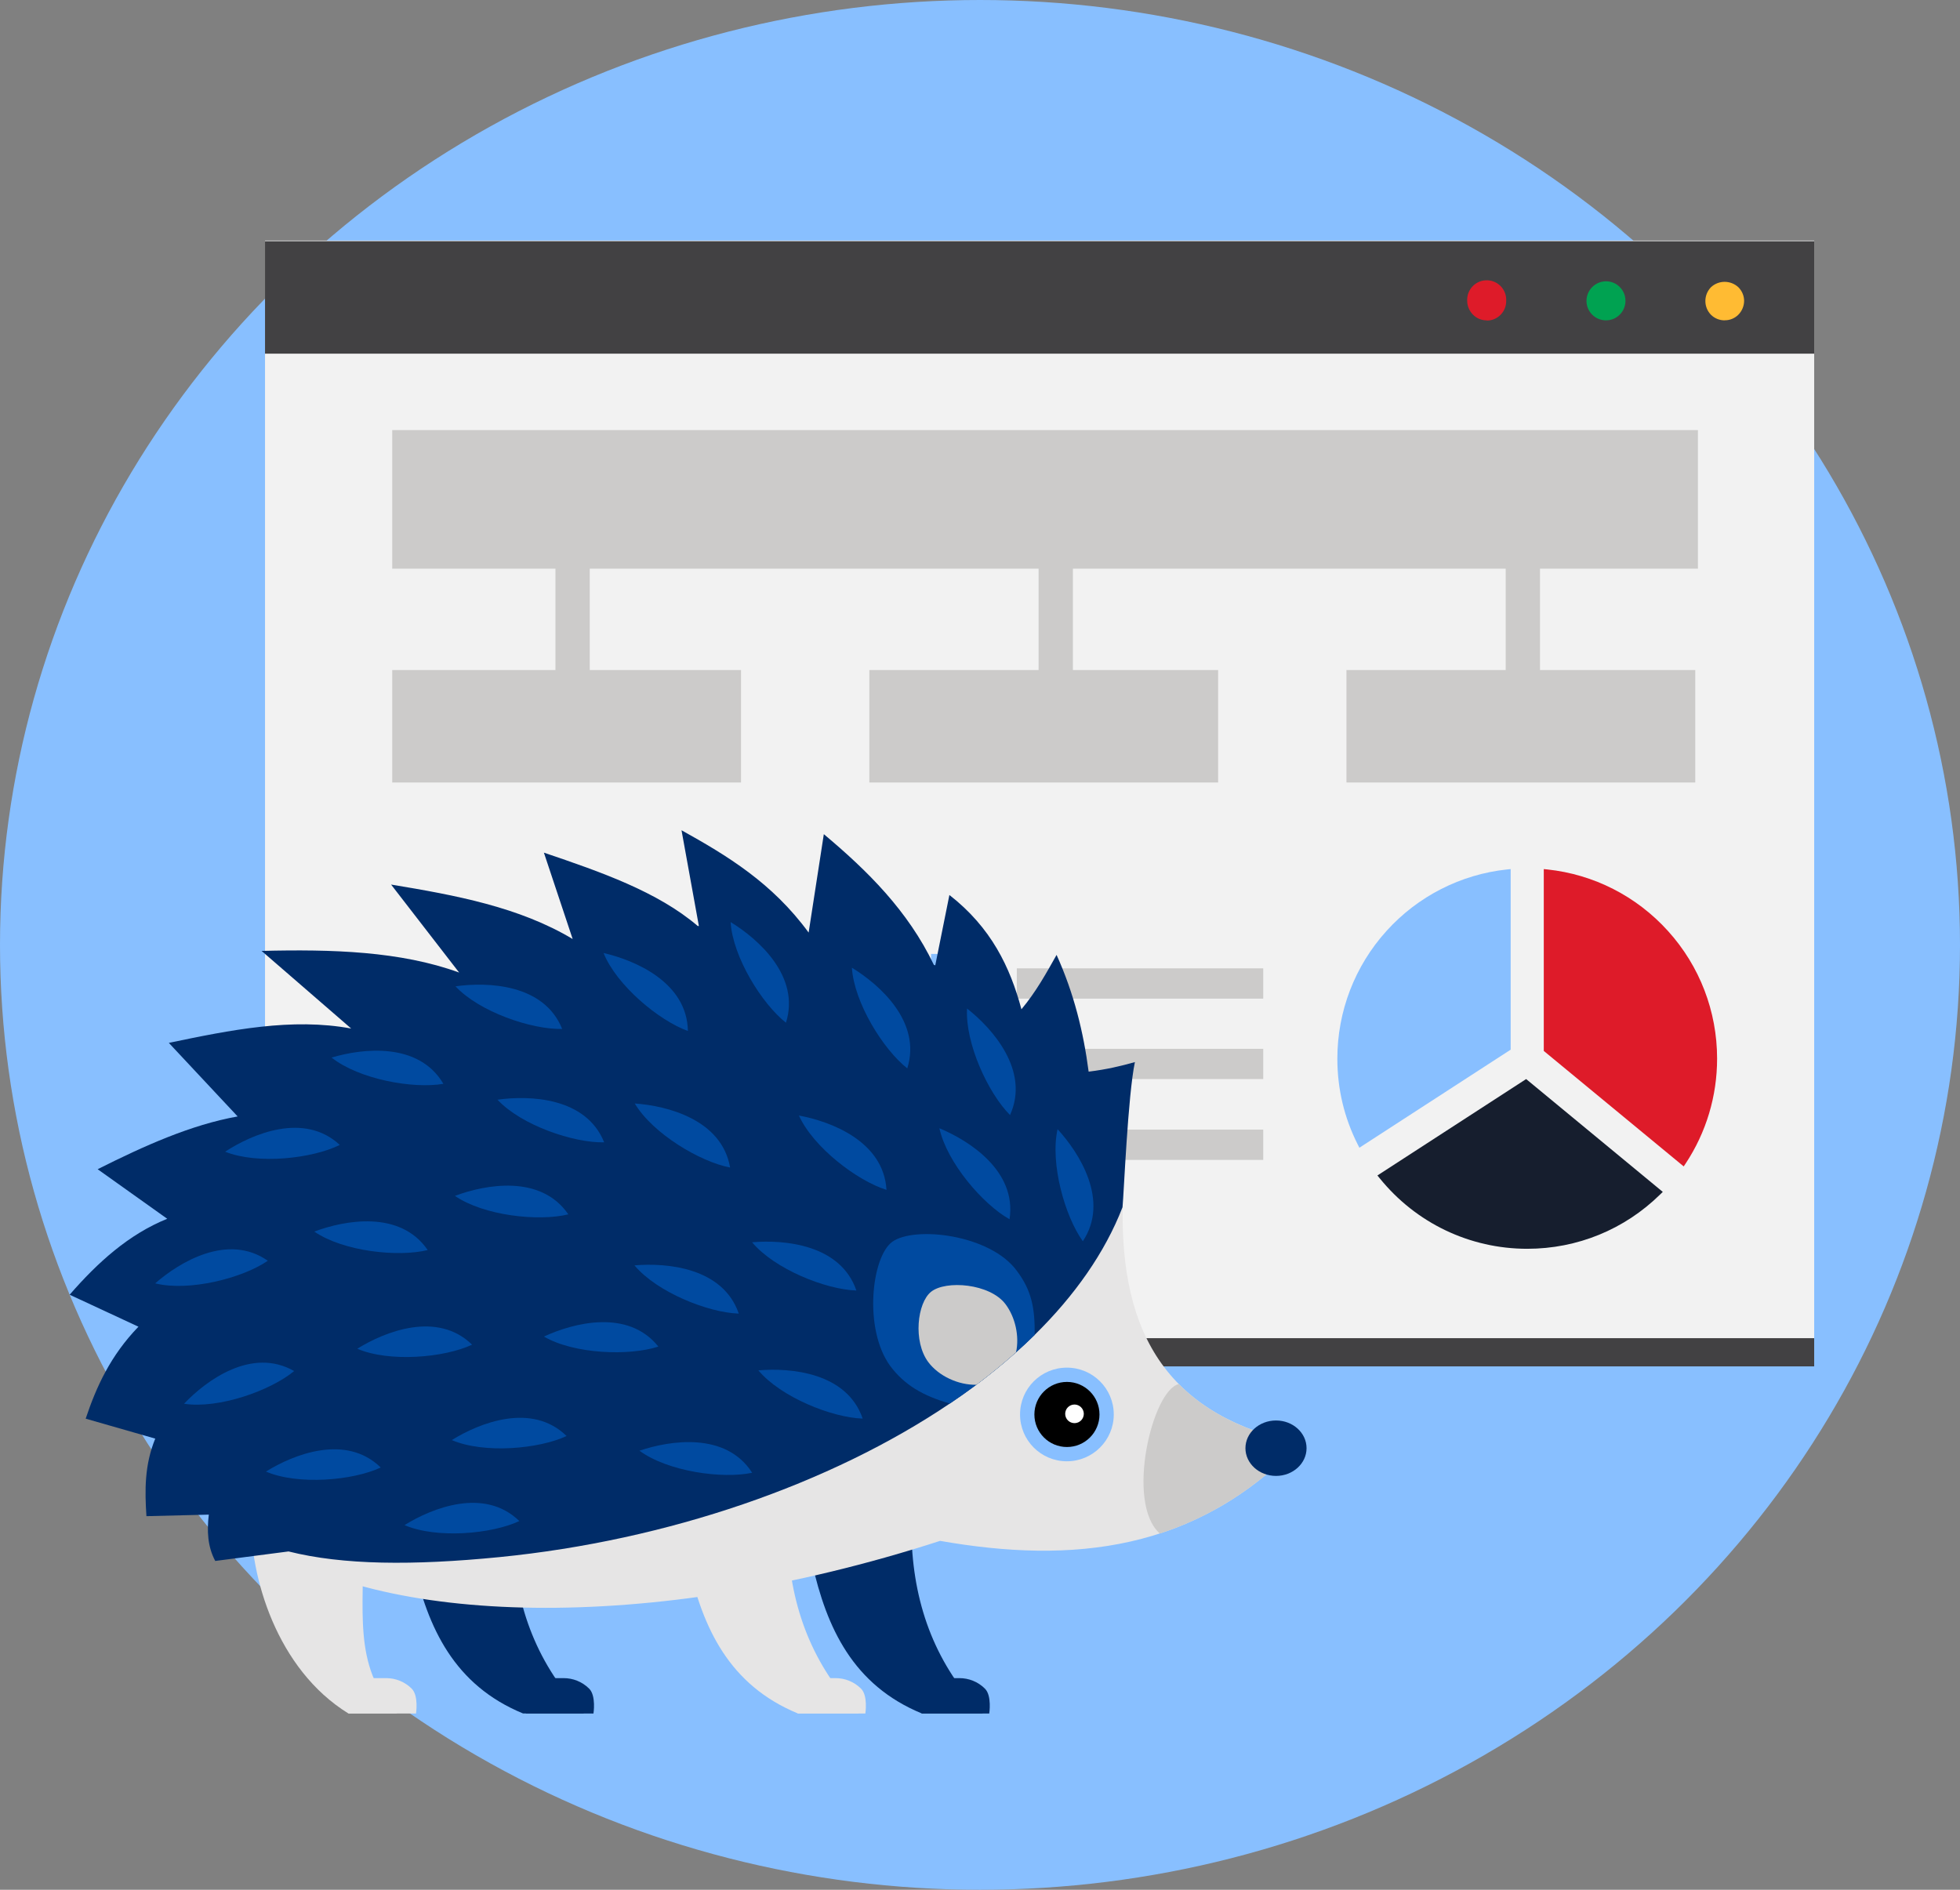 <?xml version="1.0" encoding="UTF-8"?><svg id="Layer_2" xmlns="http://www.w3.org/2000/svg" width="280" height="270" viewBox="0 0 280 270"><rect x="0" y="0" width="280" height="270" fill="#808080" stroke="none"/><defs><style>.cls-1{fill:#fff;}.cls-2{fill:#004aa0;}.cls-3{fill:#fb3;}.cls-4{fill:#424143;}.cls-5{fill:#00a251;}.cls-6{fill:#de1b29;}.cls-7{fill:#e6e5e5;}.cls-8{fill:#cccbca;}.cls-9{fill:#88bfff;}.cls-10{fill:#002c68;}.cls-11{fill:#404040;}.cls-12{fill:#f2f2f2;}.cls-13{fill:#161e2e;}</style></defs><g id="Layer_1-2"><g><ellipse class="cls-9" cx="140" cy="135" rx="140" ry="135"/><g><rect class="cls-12" x="37.86" y="34.37" width="221.31" height="160.34"/><rect class="cls-4" x="37.86" y="34.46" width="221.31" height="16.07"/><rect class="cls-4" x="37.86" y="191.19" width="221.31" height="4.03"/><path class="cls-3" d="M246.38,45.77c-.73,0-1.44-.28-1.96-.8-1.06-1.09-1.06-2.83,0-3.93,1.1-1.03,2.81-1.03,3.92,0,.52,.52,.82,1.22,.82,1.96-.01,.74-.31,1.44-.82,1.96-.52,.52-1.22,.81-1.96,.8Z"/><path class="cls-5" d="M226.64,42.98c.01-1.54,1.26-2.78,2.79-2.79h0c1.54,0,2.78,1.25,2.78,2.79h0c0,1.53-1.23,2.78-2.76,2.79,0,0-.01,0-.02,0h0c-1.54,0-2.79-1.24-2.79-2.78,0,0,0,0,0,0Z"/><path class="cls-6" d="M212.4,45.77c-.74,.01-1.44-.28-1.96-.8-.52-.52-.83-1.22-.84-1.96-.09-1.54,1.08-2.87,2.62-2.96,1.54-.09,2.86,1.08,2.95,2.63,0,.11,0,.22,0,.33,.01,1.53-1.22,2.78-2.74,2.79-.02,0-.03,0-.05,0l.02-.02Z"/><g><path class="cls-6" d="M238.28,133.01c-4.49-4.97-10.61-8.09-17.24-8.79l-.5-.05v25.98l19.99,16.5,.28-.42c2.94-4.45,4.49-9.63,4.49-14.98,0-6.76-2.49-13.24-7.02-18.24Z"/><path class="cls-13" d="M196.77,167.94l.32,.39c5.18,6.41,12.87,10.09,21.09,10.09,7.15,0,13.9-2.76,19-7.78l.36-.35-19.52-16.12-21.24,13.77Z"/><path class="cls-9" d="M215.81,124.17l-.5,.05c-6.62,.7-12.75,3.82-17.24,8.79-4.52,5-7.02,11.48-7.02,18.24,0,4.32,.98,8.45,2.92,12.28l.23,.45,21.61-14.01v-25.8Z"/></g><rect class="cls-8" x="145.26" y="138.35" width="35.2" height="4.33"/><rect class="cls-8" x="145.26" y="149.85" width="35.2" height="4.32"/><rect class="cls-8" x="145.26" y="161.39" width="35.2" height="4.33"/><rect class="cls-9" x="133.01" y="136.29" width="7.67" height="7.97"/><rect class="cls-6" x="133.01" y="148.06" width="7.67" height="7.95"/><rect class="cls-11" x="133.01" y="159.8" width="7.67" height="7.97"/><rect class="cls-8" x="56.03" y="61.45" width="186.53" height="19.8"/><rect class="cls-8" x="56.03" y="95.73" width="49.83" height="16.07"/><rect class="cls-8" x="124.19" y="95.73" width="49.83" height="16.07"/><rect class="cls-8" x="192.35" y="95.73" width="49.83" height="16.07"/><rect class="cls-8" x="215.1" y="78.47" width="4.9" height="20.04"/><rect class="cls-8" x="148.37" y="78.47" width="4.9" height="20.04"/><rect class="cls-8" x="79.35" y="78.47" width="4.9" height="20.04"/></g><g><g><path class="cls-10" d="M73.26,220.15c.39,9.55,3.58,17.86,10.16,24.66h-8.7c-9.84-4.05-13.6-12.25-15.66-21.47l14.21-3.19Z"/><path class="cls-10" d="M84.17,241.27c-1.01-1.01-2.33-1.51-3.66-1.51h-5.38v5.06h9.65s.4-2.54-.61-3.55Z"/></g><g><path class="cls-10" d="M130.24,220.15c.39,9.55,3.58,17.86,10.16,24.66h-8.71c-9.84-4.05-13.6-12.25-15.67-21.47l14.22-3.19Z"/><path class="cls-10" d="M140.71,241.27c-1.01-1.01-2.33-1.51-3.66-1.51h-5.38v5.06h9.65s.4-2.54-.61-3.55Z"/></g><path class="cls-7" d="M160.41,171.7c-.58,19.44,6.9,30.71,25.24,34.52-14.76,15.53-32.54,17.23-51.35,13.93-41.98,13.6-80.24,11.86-97.1,.08l123.21-48.53Z"/><g><path class="cls-7" d="M112.54,220.15c.39,9.55,3.58,17.86,10.16,24.66h-8.71c-9.84-4.05-13.6-12.25-15.66-21.47l14.21-3.19Z"/><path class="cls-7" d="M123.01,241.27c-1.01-1.01-2.33-1.51-3.66-1.51h-5.38v5.06h9.65s.4-2.54-.61-3.55Z"/></g><g><path class="cls-7" d="M51.8,220.15c.39,9.55-1.64,17.86,4.93,24.66h-6.96c-10.23-6.31-14.14-19.58-13.92-28.43l15.96,3.77Z"/><path class="cls-7" d="M58.82,241.27c-1.01-1.01-2.33-1.51-3.66-1.51h-5.38v5.06h9.65s.4-2.54-.61-3.55Z"/></g><path class="cls-8" d="M165.69,219.1c7.08-2.3,13.79-6.37,19.96-12.87-7.5-1.56-13.19-4.37-17.24-8.48-3.78,.8-7.67,16.96-2.72,21.35Z"/><path class="cls-10" d="M186.65,206.91c0,2.19-1.96,3.96-4.36,3.96s-4.37-1.77-4.37-3.96,1.96-3.96,4.37-3.96,4.36,1.77,4.36,3.96Z"/><path class="cls-9" d="M159.11,202.09c0-3.7-3-6.69-6.7-6.69s-6.69,2.99-6.69,6.69,2.99,6.69,6.69,6.69,6.7-3,6.7-6.69Z"/><path d="M157.07,202.09c0-2.57-2.09-4.65-4.65-4.65s-4.65,2.08-4.65,4.65,2.08,4.65,4.65,4.65,4.65-2.08,4.65-4.65Z"/><path class="cls-1" d="M154.83,202c0-.73-.6-1.33-1.33-1.33s-1.33,.59-1.33,1.33,.6,1.33,1.33,1.33,1.33-.59,1.33-1.33Z"/><path class="cls-10" d="M162.13,151.74c-1.01,4.8-1.57,18.73-1.77,20.74-2.51,6.48-6.83,12.62-12.54,18.23-.86,.85-1.75,1.68-2.67,2.5-1.77,1.58-3.66,3.12-5.66,4.63-1.22,.91-2.49,1.81-3.79,2.68-17.04,11.51-40.29,19.56-64.35,21.95-12.4,1.22-22.36,1.14-30.13-.81l-10.47,1.36c-1.11-2.07-1.19-4.32-.92-6.62l-8.91,.22c-.24-3.64-.29-7.3,1.26-11.08l-9.94-2.85c1.52-4.55,3.55-9.02,7.54-13.14l-9.83-4.57c4.02-4.62,8.43-8.62,13.94-10.85l-9.94-7.08c6.65-3.34,13.31-6.34,20-7.54l-9.83-10.51c8.8-1.84,17.59-3.62,26.05-2.05l-12.8-11.09c10.06-.25,19.84,.04,28.22,3.09l-9.72-12.57c9.2,1.52,18.31,3.21,25.94,7.78l-4.11-12.34c8.14,2.76,16.23,5.57,21.98,10.48h.16l-2.48-13.68c6.52,3.63,12.96,7.51,18.16,14.62l2.17-14.06c6.25,5.24,12.01,10.93,15.72,18.67,.07,.03,.14,.05,.2,.07l2.02-10.05c5.98,4.66,8.68,10.33,10.29,16.33,2.09-2.5,3.54-5.14,5.02-7.77,2.49,5.5,3.85,11.06,4.58,16.68,2.56-.31,4.65-.81,6.62-1.37Z"/><path class="cls-2" d="M147.82,190.72c-3.54,3.48-7.61,6.77-12.12,9.81-3.87-1.11-6.49-2.65-8.52-5.36-3.85-5.28-2.67-15.61,.29-17.75,3.18-2.29,14.01-1.06,17.8,4.16,2.09,2.78,2.59,5.31,2.54,9.14Z"/><path class="cls-8" d="M145.15,193.22c-1.77,1.58-3.66,3.12-5.66,4.63-2.59,.05-5.38-1.25-6.87-3.23-2.22-2.97-1.58-8.47,.38-10.05,2.1-1.7,8.43-1.2,10.65,1.77,1.39,1.86,2,4.56,1.5,6.88Z"/><path class="cls-2" d="M151.08,161.33c-1.09,4.89,1.05,12.46,3.61,16.01,3.85-5.79-.48-12.6-3.61-16.01Z"/><path class="cls-2" d="M134.2,161.2c1.07,4.89,6.2,10.86,10.02,13,1.06-6.87-5.74-11.23-10.02-13Z"/><path class="cls-2" d="M138.15,144.09c-.28,5,3.04,12.12,6.14,15.22,2.87-6.33-2.5-12.36-6.14-15.22Z"/><path class="cls-2" d="M121.7,138.26c.32,5,4.47,11.67,7.91,14.38,2.09-6.63-3.96-11.97-7.91-14.38Z"/><path class="cls-2" d="M104.37,131.74c.32,5,4.47,11.67,7.91,14.38,2.09-6.63-3.96-11.97-7.91-14.38Z"/><path class="cls-2" d="M86.22,136.16c1.88,4.64,7.93,9.66,12.05,11.14-.11-6.95-7.54-10.1-12.05-11.14Z"/><path class="cls-2" d="M114.13,159.38c2.07,4.56,8.33,9.32,12.51,10.62-.4-6.94-7.96-9.78-12.51-10.62Z"/><path class="cls-2" d="M90.68,157.66c2.57,4.3,9.32,8.33,13.62,9.15-1.18-6.85-9-8.83-13.62-9.15Z"/><path class="cls-2" d="M65.07,140.92c3.42,3.66,10.86,6.19,15.24,6.09-2.59-6.45-10.65-6.74-15.24-6.09Z"/><path class="cls-2" d="M47.37,151.1c3.92,3.11,11.66,4.5,15.97,3.75-3.52-6-11.54-5.08-15.97-3.75Z"/><path class="cls-2" d="M71.07,157.12c3.42,3.66,10.86,6.19,15.24,6.09-2.59-6.45-10.65-6.74-15.24-6.09Z"/><path class="cls-2" d="M64.99,170.86c4.13,2.84,11.95,3.68,16.2,2.64-3.93-5.74-11.86-4.27-16.2-2.64Z"/><path class="cls-2" d="M51.04,192.7c4.6,1.97,12.43,1.28,16.4-.58-4.97-4.86-12.47-1.87-16.4,.58Z"/><path class="cls-2" d="M64.54,205.75c4.6,1.97,12.43,1.28,16.4-.58-4.97-4.86-12.47-1.87-16.4,.58Z"/><path class="cls-2" d="M57.79,217.9c4.6,1.97,12.43,1.28,16.4-.58-4.97-4.86-12.47-1.87-16.4,.58Z"/><path class="cls-2" d="M37.99,210.25c4.6,1.97,12.43,1.28,16.4-.58-4.97-4.86-12.47-1.87-16.4,.58Z"/><path class="cls-2" d="M26.29,200.56c4.95,.76,12.36-1.88,15.73-4.67-6.03-3.46-12.54,1.31-15.73,4.67Z"/><path class="cls-2" d="M44.9,175.96c4.13,2.84,11.95,3.68,16.2,2.64-3.93-5.74-11.86-4.27-16.2-2.64Z"/><path class="cls-2" d="M22.17,183.36c4.86,1.2,12.48-.75,16.09-3.23-5.7-3.99-12.61,.18-16.09,3.23Z"/><path class="cls-2" d="M32.16,164.55c4.65,1.86,12.46,.98,16.38-.97-5.09-4.74-12.51-1.57-16.38,.97Z"/><path class="cls-2" d="M77.7,190.96c4.33,2.52,12.19,2.79,16.35,1.43-4.34-5.43-12.15-3.38-16.35-1.43Z"/><path class="cls-2" d="M107.44,177.49c3.22,3.84,10.52,6.75,14.9,6.89-2.25-6.58-10.28-7.29-14.9-6.89Z"/><path class="cls-2" d="M90.64,180.79c3.22,3.84,10.52,6.75,14.9,6.89-2.25-6.58-10.28-7.29-14.9-6.89Z"/><path class="cls-2" d="M91.35,207.27c4.04,2.97,11.82,4.06,16.1,3.15-3.74-5.86-11.72-4.64-16.1-3.15Z"/><path class="cls-2" d="M108.34,195.79c3.22,3.84,10.52,6.75,14.9,6.89-2.25-6.58-10.28-7.29-14.9-6.89Z"/></g></g></g></svg>